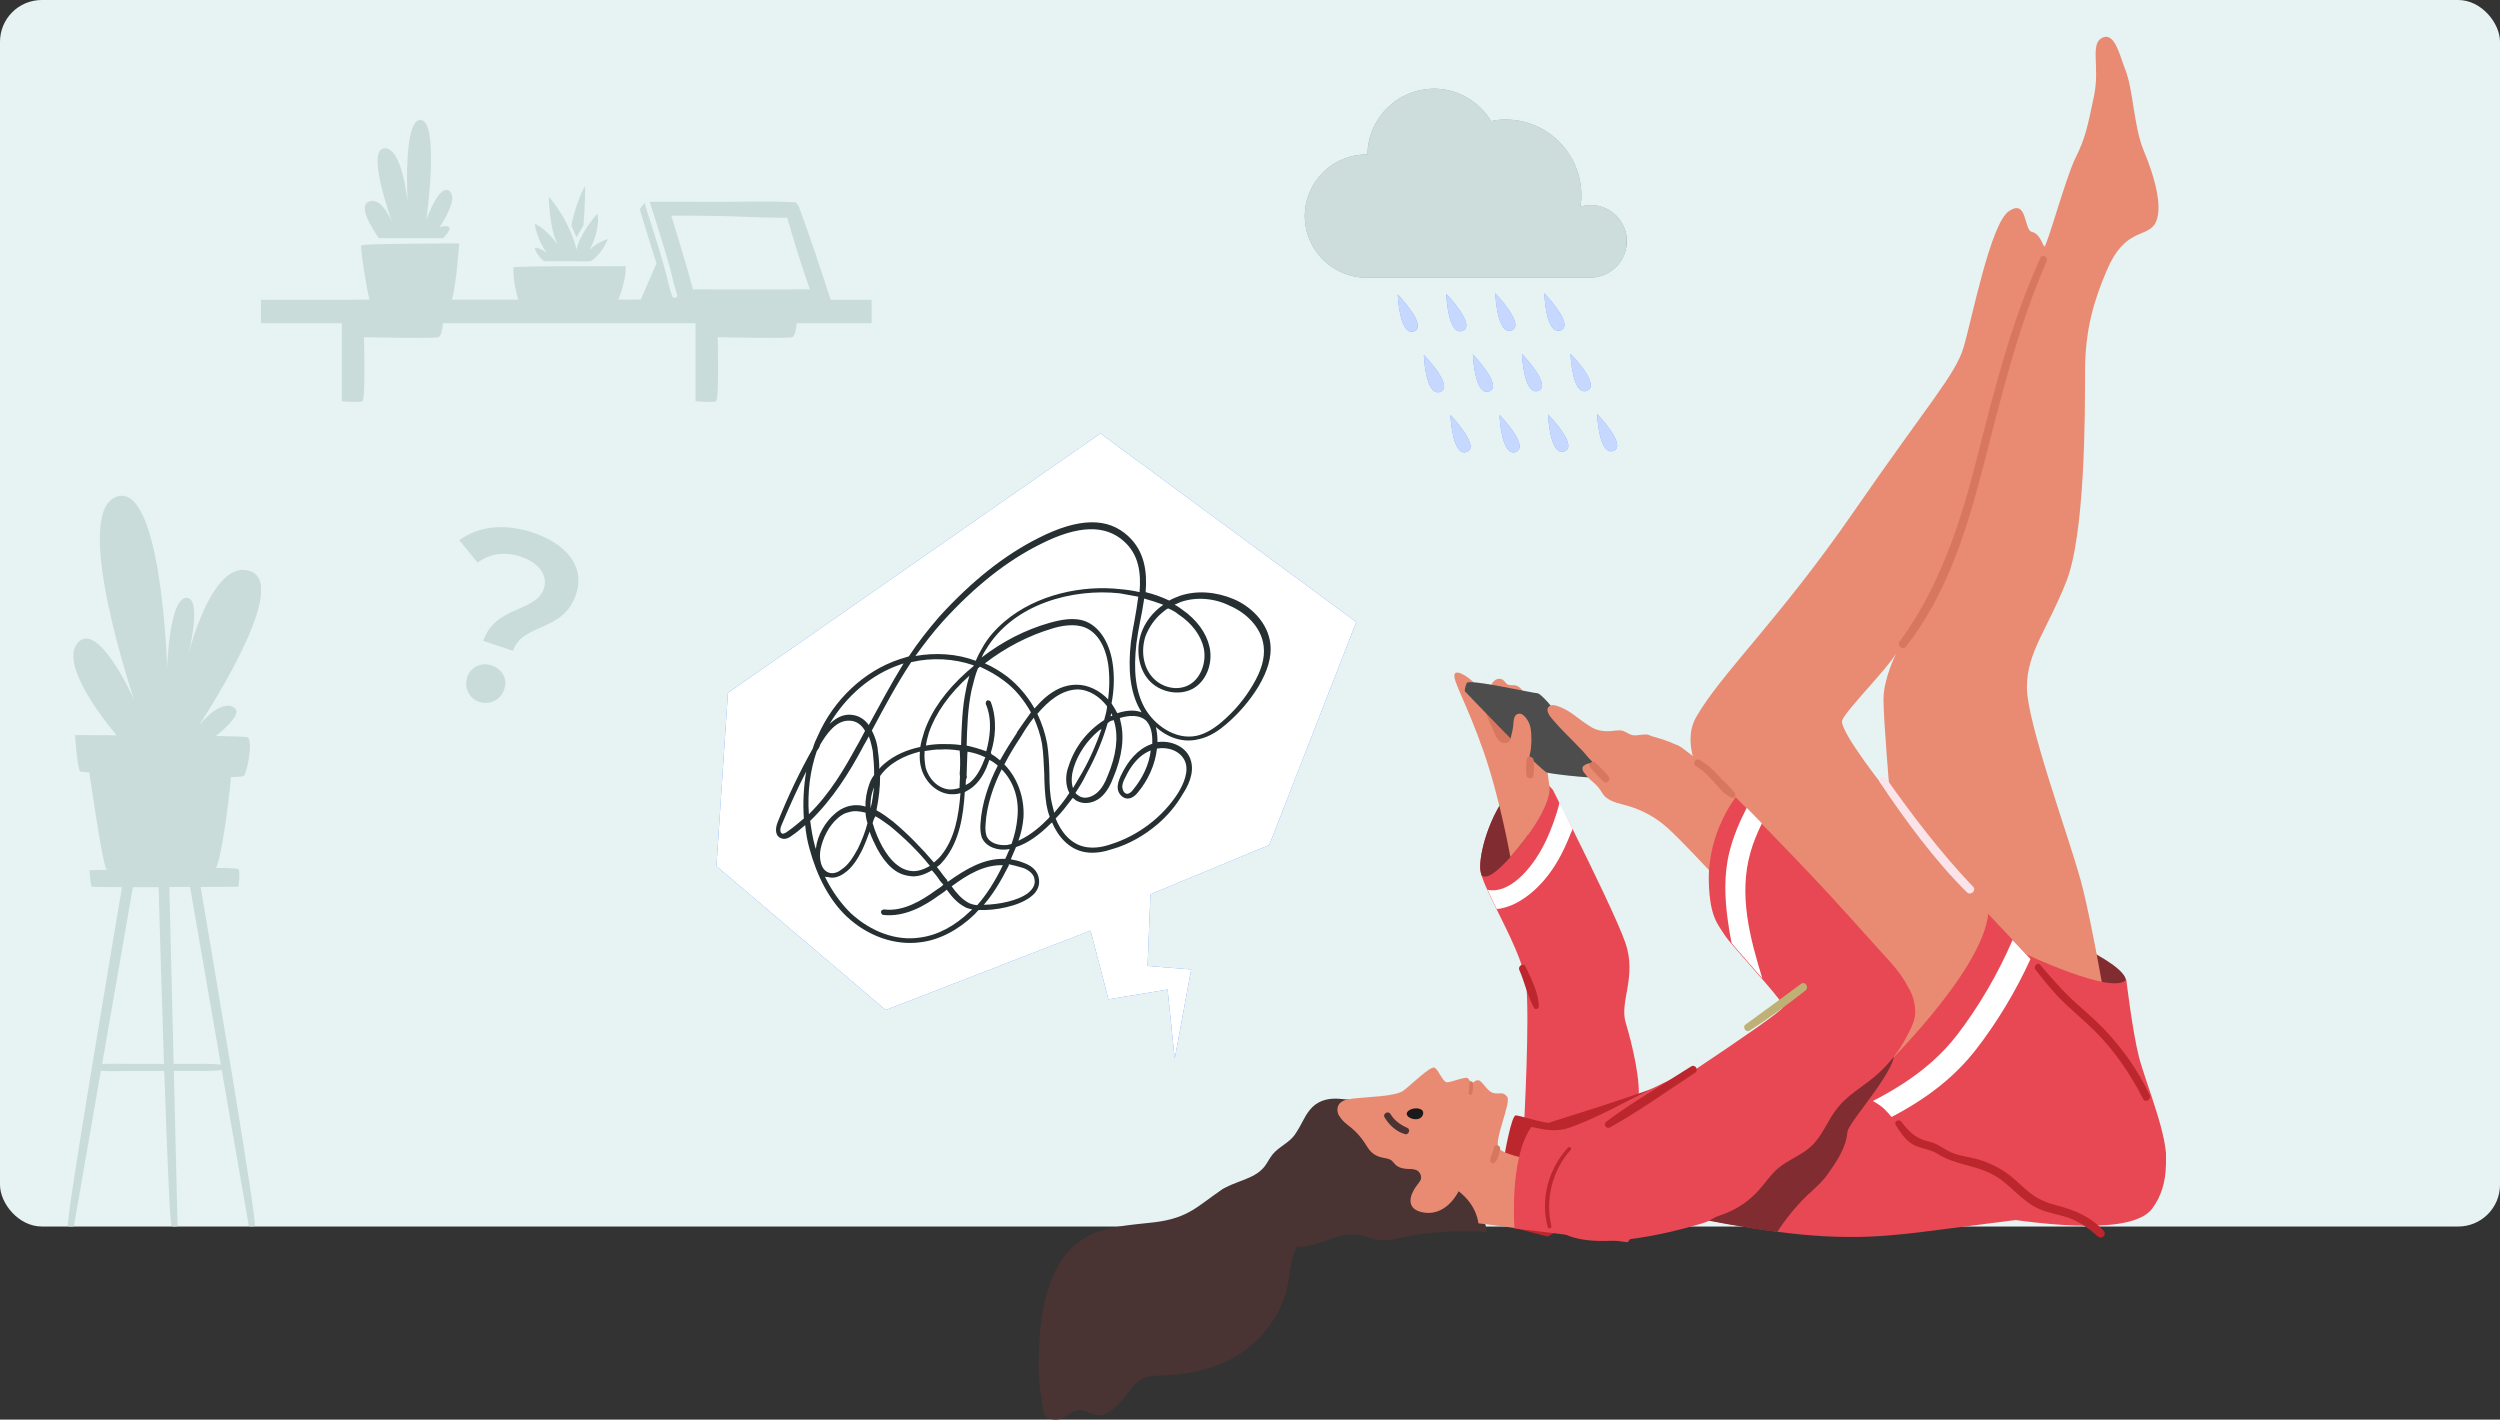 <svg width="479" height="272" viewBox="0 0 479 272" fill="none" xmlns="http://www.w3.org/2000/svg">
<rect x="0" y="0" width="479" height="272" fill="#333333" stroke="none"/>
<rect width="479" height="235" rx="8" fill="#E6F3F2"/>
<g clip-path="url(#clip0_824_48)">
<path d="M159.147 57.416C157.191 51.399 155.205 45.382 153.005 39.426C152.944 39.275 152.852 39.185 152.73 39.155C152.73 38.974 152.608 38.794 152.364 38.764C147.505 38.463 142.555 38.674 137.697 38.674C133.296 38.674 128.896 38.614 124.496 38.674C125.168 40.84 125.871 43.036 126.543 45.202C127.155 47.187 127.766 49.143 128.316 51.128C128.805 52.903 129.11 54.708 129.752 56.453C129.966 57.055 128.988 57.325 128.774 56.724C128.163 55.009 127.857 53.174 127.338 51.399C126.788 49.413 126.177 47.428 125.566 45.473C124.863 43.276 124.191 41.08 123.488 38.884C123.182 39.275 122.877 39.666 122.571 40.088C123.06 41.712 123.58 43.367 124.068 44.991C124.618 46.826 125.23 48.631 125.78 50.467L122.785 57.386H120.799C120.799 57.386 120.799 57.386 120.799 57.416H118.477C120.127 53.204 119.882 51.008 119.882 51.008C119.882 51.008 98.707 50.918 98.371 51.249C98.309 51.309 98.371 54.407 99.287 57.416H86.576C87.431 54.768 87.981 46.646 87.981 46.646C87.981 46.646 69.587 46.646 69.251 47.007C68.945 47.308 70.198 54.979 70.778 57.416H68.456V57.446H50V61.928H65.492V76.88C65.492 76.88 68.823 77.181 69.434 76.88C70.045 76.579 69.739 64.606 69.739 64.606C69.739 64.606 83.123 64.907 84.009 64.606C84.529 64.425 84.773 63.041 84.865 61.928H133.266V76.88C133.266 76.88 136.597 77.181 137.208 76.88C137.819 76.579 137.513 64.606 137.513 64.606C137.513 64.606 150.897 64.907 151.783 64.606C152.302 64.425 152.547 63.041 152.639 61.928H167V57.446H159.147V57.416ZM150.439 55.46H137.788C136.138 55.46 134.427 55.4 132.777 55.46C131.524 50.707 130.027 46.014 128.621 41.321C131.677 41.321 134.763 41.321 137.819 41.381C142.158 41.471 146.497 41.772 150.836 41.712C152.15 46.345 153.586 50.948 155.175 55.46C153.616 55.37 152.027 55.46 150.439 55.46Z" fill="#C9DCDA"/>
<path d="M85.873 43.397C86.851 43.728 84.895 45.623 84.895 45.623H72.612C72.612 45.623 68.089 39.576 70.687 38.613C73.284 37.651 75.209 42.765 75.209 42.765C75.209 42.765 70.045 28.746 73.59 28.415C77.165 28.114 78.112 38.914 78.112 38.914C78.112 38.914 77.134 22.368 80.709 23C84.254 23.632 81.687 42.103 81.687 42.103C81.687 42.103 84.284 34.793 86.209 36.688C87.523 37.982 85.598 41.411 84.223 43.517C84.773 43.367 85.445 43.246 85.873 43.397Z" fill="#C9DCDA"/>
<path d="M116.46 45.803C115.115 49.083 113.129 50.075 113.129 50.075L104.207 50.045C102.618 48.722 102.465 47.458 102.465 47.458C103.473 47.458 104.787 48.451 104.787 48.451C102.801 45.834 102.465 42.885 102.465 42.885C104.787 43.878 106.804 46.826 106.804 46.826C105.154 43.216 105.154 37.651 105.154 37.651C109.493 42.885 110.471 47.819 110.471 47.819C111.143 44.54 114.474 40.93 114.474 40.93C114.963 43.577 113.649 46.586 112.915 48C114.046 46.526 116.46 45.803 116.46 45.803Z" fill="#C9DCDA"/>
<path d="M110.471 45.473L109.462 43.186C109.462 43.186 110.471 38.283 112.121 35.635C112.121 35.635 112.121 39.576 111.785 43.186L110.471 45.473Z" fill="#C9DCDA"/>
</g>
<g clip-path="url(#clip1_824_48)">
<path d="M45.673 169.907C45.673 169.907 46.117 167.201 45.673 166.545C45.562 166.381 43.87 166.299 41.374 166.299C42.317 164.877 43.843 153.887 44.259 148.884C45.729 148.857 46.644 148.775 46.755 148.638C47.365 147.845 48.586 141.667 47.365 141.257C47.06 141.147 44.703 141.065 41.374 141.011C44.009 138.851 46.173 136.582 44.952 135.652C42.317 133.657 38.074 139.042 38.074 139.042C38.074 139.042 55.658 112.715 48.197 109.544C40.986 106.482 36.41 124.143 36.077 125.428C36.326 124.444 38.739 114.356 35.661 114.547C32.416 114.739 32.027 127.916 32.027 127.916C32.027 127.916 30.973 92.02 22.264 95.192C13.583 98.39 25.703 134.067 25.703 134.067C25.703 134.067 18.631 118.32 14.775 123.323C11.724 127.287 19.158 137.047 22.32 140.874C17.743 140.847 14.387 140.847 14.387 140.847C14.387 140.847 14.803 147.435 15.386 147.818C15.469 147.873 16.107 147.955 17.105 148.009C17.105 148.064 17.105 148.091 17.133 148.146C17.188 148.501 17.244 148.857 17.299 149.267C18.159 155.09 19.851 166.271 20.433 166.545C20.489 166.572 20.628 166.6 20.822 166.627C18.686 166.682 17.272 166.736 17.133 166.736C17.133 166.736 17.355 169.661 17.577 169.88C17.632 169.935 20.017 169.962 23.373 169.989C22.153 177.343 12.39 234.699 13.028 234.918C13.721 235.137 14.165 234.918 14.165 234.918L19.324 205.174C20.988 205.311 22.708 205.201 24.372 205.201C26.397 205.201 28.422 205.201 30.446 205.201C30.779 205.201 31.112 205.201 31.473 205.201C32 220.456 32.554 234.809 32.887 234.918C33.58 235.137 34.024 234.918 34.024 234.918L33.303 205.174C34.385 205.174 35.467 205.174 36.548 205.174C38.545 205.174 40.542 205.283 42.484 205.01L47.67 234.891C47.67 234.891 48.114 235.11 48.808 234.891C49.446 234.672 39.655 177.07 38.434 169.935C42.567 169.935 45.673 169.907 45.673 169.907ZM30.474 203.834C28.449 203.834 26.424 203.834 24.4 203.834C22.819 203.834 21.182 203.752 19.574 203.862L25.454 169.989C27.007 169.989 28.699 169.989 30.391 169.989C30.502 173.543 30.918 188.935 31.417 203.834C31.112 203.834 30.779 203.834 30.474 203.834ZM42.317 203.998C40.404 203.752 38.462 203.834 36.548 203.834C35.467 203.834 34.357 203.834 33.275 203.834L32.443 169.962C33.802 169.962 35.134 169.962 36.41 169.935L42.317 203.998Z" fill="#C9DCDA"/>
</g>
<g clip-path="url(#clip2_824_48)">
<path d="M257.048 210.563C256.018 210.465 254.987 210.465 254.006 210.71C251.896 211.25 250.767 212.625 249.786 214.492C249.246 215.523 248.706 216.505 248.069 217.438C246.94 219.01 244.977 219.746 243.8 221.22C243.211 221.956 242.818 222.84 242.229 223.577C240.168 226.131 236.341 226.229 233.741 228.243C231.68 229.863 230.698 232.663 231.238 235.216C234.918 234.431 238.991 233.694 242.278 235.56C243.8 236.444 245.026 237.868 246.646 238.507C248.805 239.342 251.258 238.703 253.466 237.917C255.674 237.132 257.98 236.248 260.238 236.591C261.464 236.788 262.642 237.377 263.918 237.574C265.537 237.819 267.156 237.426 268.775 237.082C274.075 236.002 279.522 235.658 284.919 236.1C283.889 229.519 278.933 225.591 273.437 222.644C270.395 220.974 267.156 219.648 264.114 217.979C263.574 217.684 262.985 217.537 262.495 217.144C261.906 216.653 261.415 216.014 260.974 215.425C260.139 214.246 259.502 212.92 259.06 211.545C258.962 211.299 258.913 211.005 258.667 210.808C258.52 210.71 258.373 210.661 258.226 210.661C257.882 210.661 257.49 210.612 257.048 210.563Z" fill="#493333"/>
<path d="M392.085 178.346C392.085 178.346 409.161 185.123 407.198 188.561C404.892 192.588 388.11 183.552 388.11 183.552L392.085 178.346Z" fill="#802C30"/>
<path d="M410.731 28.854C408.768 24.09 408.768 17.166 407.149 13.188C406.168 10.732 405.186 6.018 402.782 7.245C400.378 8.424 402.389 12.795 401.212 18.393C400.034 23.943 399.642 26.349 397.63 30.327C395.814 34.011 392.085 47.614 391.692 47.221C391.3 46.828 390.907 44.815 389.288 44.422C387.718 44.029 388.503 38.038 384.921 40.444C381.339 42.85 377.757 61.512 376.187 66.669C374.617 71.826 369.415 77.424 355.136 98.1C340.857 118.775 329.719 129.088 324.959 137.437C320.2 145.786 333.105 159.586 333.105 159.586L355.333 206.437C355.333 206.437 404.205 194.504 403.812 193.718C403.42 192.932 401.016 177.413 398.66 168.671C396.256 159.93 388.356 138.468 388.356 131.691C388.356 124.914 392.33 120.543 395.912 111.409C399.494 102.274 399.494 79.585 399.494 71.236C399.494 62.888 401.31 57.338 403.665 51.788C407.051 43.833 410.976 45.551 412.792 43.047C414.706 40.199 412.743 33.618 410.731 28.854ZM362.104 152.269C362.104 152.269 352.192 139.942 352.977 137.977C353.762 136.013 361.319 128.45 363.282 125.258C363.282 125.258 360.877 130.021 360.877 133.999C360.877 137.977 362.104 152.269 362.104 152.269Z" fill="#E88B72"/>
<path d="M390.957 49.382C385.314 61.709 382.124 74.674 378.788 87.787C375.598 100.31 371.623 112.489 363.92 122.999C363.429 123.686 364.607 124.619 365.146 123.932C372.85 114.159 376.727 101.93 379.818 90.046C383.351 76.442 386.491 62.986 392.134 50.07C392.478 49.284 391.3 48.596 390.957 49.382Z" fill="#D87760"/>
<path d="M378.051 169.899C372.163 163.761 366.324 156.148 361.466 149.224C360.926 148.487 359.7 149.175 360.19 149.911C364.95 157.032 370.789 164.988 376.874 170.98C377.61 171.667 378.738 170.587 378.051 169.899Z" fill="#FAE4EA"/>
<path d="M387.522 182.521C387.522 182.521 404.99 190.869 407.394 187.677C407.394 187.677 408.572 197.597 409.799 202.41C410.976 207.174 415.736 218.322 414.951 223.086C414.166 227.849 385.166 209.58 385.166 209.58L387.522 182.521Z" fill="#E74854"/>
<path d="M412.35 231.582C405.186 241.109 352.388 226.818 352.388 226.818L352.192 218.617L352.094 214.099L351.947 208.5L359.896 205.553C359.896 205.553 379.769 186.449 380.946 175.105C380.946 175.105 382.811 177.119 385.608 180.065C386.638 181.146 387.816 182.422 389.043 183.699C393.9 188.856 399.887 195.044 403.616 198.58C410.731 205.357 419.465 222.055 412.35 231.582Z" fill="#E74854"/>
<path d="M389.043 183.748C386.197 189.985 382.615 195.928 378.493 201.232C371.672 209.924 362.202 214.59 352.192 218.666L352.094 214.148C360.779 210.317 369.17 205.897 375.058 198.187C379.229 192.736 382.811 186.548 385.608 180.114C386.638 181.195 387.816 182.472 389.043 183.748Z" fill="white"/>
<path d="M411.86 209.777C409.652 205.062 406.56 200.741 402.978 197.008C401.015 194.995 398.856 193.227 396.796 191.311C394.686 189.298 392.821 187.088 390.907 184.878C390.368 184.24 389.533 185.173 390.024 185.811C391.742 188.021 393.508 190.231 395.52 192.146C397.483 194.013 399.543 195.731 401.457 197.647C405.235 201.428 408.18 205.799 410.633 210.563C411.025 211.398 412.252 210.661 411.86 209.777Z" fill="#BB272D"/>
<path d="M390.122 233.252C383.989 234.038 377.806 234.823 371.673 235.609C367.207 236.198 362.791 236.739 358.277 236.935C352.339 237.181 346.402 236.788 340.514 236.002C334.086 235.167 327.658 233.89 321.279 232.662C328.001 225.001 337.324 220.287 346.01 214.983C347.04 214.344 348.021 213.706 348.807 212.822C350.328 211.005 350.916 210.121 353.419 210.17C353.664 210.17 354.106 209.335 354.302 209.335C356.265 209.531 359.651 211.103 361.074 212.527C363.085 214.492 364.312 216.898 366.618 218.47C368.189 219.599 368.189 220.532 370.102 220.876C373.292 221.416 376.432 222.153 379.327 223.626C383.694 225.836 386.982 229.568 390.122 233.252Z" fill="#E74854"/>
<path d="M362.693 200.986C364.656 203.786 354.106 214.934 353.959 216.898C353.713 219.845 351.996 222.398 350.279 224.854C349.15 226.475 347.629 227.752 346.206 229.078C344.047 231.189 342.133 233.547 340.514 236.051C334.086 235.216 327.658 233.939 321.279 232.712C328.001 225.05 337.324 220.336 346.01 215.032C347.04 214.393 348.021 213.755 348.807 212.871C350.328 211.054 350.916 210.17 353.419 210.219C353.664 210.17 362.448 200.986 362.693 200.986Z" fill="#802C30"/>
<path d="M292.426 133.803C292.23 133.263 291.985 132.674 291.641 132.232C291.298 131.741 290.758 131.348 290.218 131.299C289.777 131.25 289.335 131.348 288.894 131.151C288.501 130.955 288.305 130.513 287.961 130.267C287.471 129.924 286.784 130.022 286.342 130.415C285.9 130.758 285.606 131.348 285.508 131.937C287.961 132.33 290.12 132.968 292.426 133.803Z" fill="#E88B72"/>
<path d="M313.82 211.545C313.035 215.523 296.352 218.077 296.352 218.077L291.985 215.916C291.985 215.916 293.163 194.602 292.377 188.267C291.936 184.535 289.09 178.936 286.784 174.27C286.146 172.944 285.508 171.717 285.017 170.587C284.477 169.458 284.085 168.426 283.839 167.69C283.741 167.346 283.692 167.051 283.643 166.806C283.3 164.252 285.066 156.247 289.924 150.747C291.102 149.421 292.427 148.242 293.948 147.358L297.53 151.336C297.53 151.336 298.02 152.318 298.805 153.89C299.443 155.216 300.327 156.934 301.308 158.85C304.988 166.265 310.189 176.972 311.465 180.753C313.624 187.186 310.287 191.901 311.465 195.879C312.643 199.808 314.606 207.567 313.82 211.545Z" fill="#E74854"/>
<path d="M301.308 158.801C301.21 159.095 301.112 159.39 300.965 159.635C299.836 162.533 298.462 165.332 296.548 167.788C294.242 170.784 290.562 173.828 286.784 174.172C286.146 172.846 285.508 171.618 285.017 170.489C289.237 171.324 293.163 166.511 295.076 163.221C296.45 160.863 297.432 158.359 298.266 155.756C298.462 155.068 298.658 154.43 298.806 153.742C299.493 155.117 300.327 156.885 301.308 158.801Z" fill="white"/>
<path d="M292.77 160.028C292.77 160.028 285.655 169.85 283.839 167.64C283.741 167.296 283.692 167.002 283.643 166.756C283.3 164.202 285.066 156.197 289.924 150.697C292.181 149.469 292.77 160.028 292.77 160.028Z" fill="#802C30"/>
<path d="M296.892 150.746C296.892 150.746 297.726 154.675 289.384 164.203C289.384 164.203 287.422 153.054 284.232 143.92C281.043 134.785 278.295 130.415 278.687 129.187C279.08 128.008 282.269 130.365 282.662 131.151C283.054 131.937 295.763 142.692 295.763 142.692L296.892 150.746Z" fill="#E88B72"/>
<path d="M286.342 140.482C286.588 141.022 286.833 141.563 287.274 141.956C287.716 142.348 288.403 142.496 288.894 142.25C289.384 142.005 289.581 141.415 289.63 140.875C289.777 139.647 289.434 138.42 288.845 137.388C288.256 136.308 287.422 135.424 286.538 134.589C286.146 134.245 285.753 133.901 285.312 133.656C284.821 133.41 283.938 133.165 283.447 133.509C283.006 133.852 283.692 134.54 283.889 134.933C284.527 136.062 284.968 137.29 285.459 138.518C285.802 139.107 286.048 139.795 286.342 140.482Z" fill="#D87760"/>
<path d="M298.119 136.406C298.119 136.406 295.322 132.821 294.537 132.821C293.751 132.821 281.435 130.022 281.043 130.857C280.65 131.642 280.65 132.428 280.65 132.428C280.65 132.428 295.224 147.751 296.45 148.045C297.726 148.34 307.245 149.519 307.638 148.733C308.03 147.947 308.03 147.554 308.03 147.554L298.119 136.406Z" fill="#4D4D4D"/>
<path d="M292.966 146.277C293.163 146.179 293.015 145.393 293.015 145.197C293.064 144.608 293.261 144.068 293.31 143.478C293.457 142.25 293.457 141.023 293.31 139.795C293.212 139.156 293.015 138.518 292.672 137.978C292.328 137.438 291.691 136.603 290.955 136.75C290.071 136.897 290.022 137.929 289.973 138.616C289.826 140.482 289.237 142.103 288.697 143.871C288.599 144.166 288.501 144.51 288.599 144.853C288.796 145.59 289.63 145.885 290.12 146.425C290.807 147.112 292.083 146.719 292.966 146.277Z" fill="#E88B72"/>
<path d="M293.85 145.639C293.8 144.951 292.623 144.657 292.525 145.442C292.377 146.474 292.328 147.603 292.476 148.635C292.525 148.978 292.917 149.175 293.261 149.126C293.653 149.077 293.8 148.782 293.85 148.438C293.948 147.505 293.899 146.523 293.85 145.639Z" fill="#D87760"/>
<path d="M292.279 185.173C291.936 184.387 290.758 185.074 291.102 185.86C292.132 188.168 292.672 190.869 293.899 193.079C294.144 193.521 294.88 193.325 294.831 192.834C294.782 190.182 293.359 187.481 292.279 185.173Z" fill="#BB272D"/>
<path d="M288.207 221.858C288.207 221.465 289.581 213.706 290.415 213.706C291.2 213.706 296.548 215.474 296.99 215.081C297.383 214.688 325.842 206.732 331.338 201.576C336.834 196.419 320.396 223.037 320.396 223.037L296.548 236.935L284.232 233.743L288.207 221.858Z" fill="#BB272D"/>
<path d="M256.263 212.871C256.214 212.38 256.312 211.84 256.656 211.447C257.195 210.808 258.226 210.612 259.011 210.514C262.2 210.121 267.353 210.121 268.923 208.942C270.493 207.764 274.075 204.179 274.86 204.571C275.645 204.964 276.43 207.371 277.264 207.371C278.05 207.371 280.846 206.192 281.239 206.585C281.632 206.978 282.024 207.764 282.024 207.764C282.024 207.764 282.417 206.978 283.202 206.978C283.987 206.978 284.772 208.942 285.999 209.384C287.176 209.777 287.961 208.991 288.796 210.17C289.581 211.349 285.999 218.912 287.225 220.09C288.403 221.269 292.77 222.055 292.77 222.055L292.378 235.56L283.251 234.381C283.251 234.381 283.055 230.993 279.473 228.243C279.473 228.243 277.068 233.399 272.308 232.221C270.051 231.68 269.806 229.962 270.836 228.095C271.18 227.408 271.72 226.868 272.112 226.229C272.554 225.542 272.112 224.461 271.327 224.167C270.787 223.97 270.199 223.97 269.659 223.97C268.825 223.921 267.941 223.725 267.353 223.135C267.107 222.89 266.911 222.595 266.617 222.349C266.028 221.907 265.194 221.907 264.507 221.711C263.82 221.515 263.182 221.171 262.691 220.68C262.2 220.189 261.857 219.55 261.464 218.961C260.728 217.831 259.845 216.849 258.815 216.014C258.079 215.425 257.294 214.885 256.803 214.099C256.459 213.706 256.312 213.264 256.263 212.871Z" fill="#E88B72"/>
<path d="M282.22 207.518C282.171 207.076 281.533 207.076 281.533 207.518C281.533 208.107 281.484 208.746 281.386 209.335C281.288 209.777 281.975 209.974 282.073 209.532C282.22 208.844 282.27 208.206 282.22 207.518Z" fill="#D87760"/>
<path d="M271.916 212.429C271.622 212.331 271.327 212.38 271.033 212.38C270.591 212.429 270.15 212.576 269.806 212.871C269.708 212.969 269.61 213.067 269.561 213.215C269.315 214.001 270.591 214.443 271.131 214.443C271.622 214.492 272.161 214.344 272.456 213.902C272.799 213.411 272.799 212.822 272.21 212.527C272.112 212.527 272.014 212.478 271.916 212.429Z" fill="#1A1A1A"/>
<path d="M269.659 216.113C268.334 215.523 267.205 214.737 266.42 213.461C265.979 212.724 264.85 213.411 265.292 214.099C266.175 215.572 267.5 216.8 269.168 217.291C269.855 217.537 270.346 216.407 269.659 216.113Z" fill="#493333"/>
<path d="M286.244 219.845C286.146 220.336 285.999 220.778 285.802 221.22C285.606 221.711 285.459 222.055 285.557 222.546C285.606 222.841 285.999 222.988 286.244 222.841C287.029 222.35 287.225 221.024 287.422 220.189C287.569 219.403 286.44 219.108 286.244 219.845Z" fill="#D87760"/>
<path d="M337.472 203.982C335.558 203.982 333.644 204.031 331.829 203.589C330.21 203.196 328.541 203.786 326.971 204.277C323.144 205.406 319.513 207.076 315.98 208.844C310.975 211.349 306.117 214.099 300.866 216.014C298.217 216.947 296.058 216.505 293.408 215.916C289.139 221.908 290.17 235.364 290.17 235.364L311.858 238.016L337.472 203.982Z" fill="#E74854"/>
<path d="M332.908 152.858C332.908 152.858 329.719 149.568 328.149 148.094C326.431 146.474 324.665 145.098 322.8 143.674C322.211 143.232 321.623 142.79 320.936 142.594C320.887 142.594 320.837 142.545 320.788 142.545C319.562 141.955 318.237 141.563 316.912 141.17C316.716 141.121 316.519 141.071 316.274 140.973C315.98 140.826 315.734 140.728 315.391 140.728C314.557 140.679 313.772 140.973 312.937 140.875C312.201 140.777 311.662 140.286 310.975 140.04C310.19 139.795 309.306 140.04 308.472 140.089C307.295 140.138 306.068 139.991 305.037 139.402C303.762 138.665 302.633 137.781 301.455 136.897C300.719 136.357 299.885 135.866 299.051 135.522C298.266 135.227 297.235 134.736 296.647 135.522C296.156 136.16 296.941 137.241 297.383 137.732C298.708 139.303 300.13 140.728 301.553 142.152C302.093 142.741 302.682 143.281 303.222 143.871C303.811 144.509 304.35 145.246 304.988 145.835C305.086 145.933 305.135 146.081 305.037 146.179C304.988 146.228 304.939 146.228 304.841 146.228C304.449 146.228 304.007 146.326 303.663 146.572C303.565 146.621 303.467 146.719 303.369 146.768C303.124 147.014 303.173 147.456 303.32 147.75C303.467 148.045 303.762 148.291 303.958 148.585C304.203 148.88 304.449 149.175 304.743 149.42C305.381 149.96 305.97 150.501 306.46 151.139C306.902 151.728 307.147 152.367 307.736 152.809C308.914 153.742 310.435 153.987 311.809 154.38C314.36 155.117 316.765 156.345 318.777 158.015C319.856 158.899 320.837 159.881 321.819 160.863C323.487 162.533 325.106 164.252 326.726 165.97C327.56 166.805 328.345 167.689 329.179 168.524C329.621 168.966 330.749 170.734 331.436 170.685C332.614 170.636 332.369 167.591 332.418 166.805C332.467 165.234 332.565 163.711 332.614 162.14C332.663 159.193 332.761 156.05 332.908 152.858Z" fill="#E88B72"/>
<path d="M308.178 148.732C307.393 147.799 306.558 146.964 305.724 146.13C305.086 145.491 304.105 146.473 304.743 147.112C305.528 147.996 306.313 148.929 307.196 149.715C307.834 150.353 308.767 149.42 308.178 148.732Z" fill="#D87760"/>
<path d="M366.962 193.914C366.962 194.602 366.815 195.289 366.569 195.977C366.226 196.861 365.784 197.745 365.392 198.482C363.871 201.477 361.712 204.178 359.111 206.339C356.756 208.304 354.008 209.826 352.094 212.233C350.18 214.59 349.199 217.684 346.942 219.697C345.126 221.367 342.624 222.202 340.71 223.823C339.238 225.05 338.208 226.72 336.883 228.144C335.558 229.618 333.939 230.845 332.172 231.778C331.24 232.27 330.308 232.613 329.326 232.957C328.345 233.252 327.609 233.939 326.628 234.234C326.628 234.234 302.24 242.19 297.235 234.234C291.887 225.689 304.203 218.519 306.558 216.947C308.963 215.376 341.692 194.111 341.692 192.883C341.692 192.441 340.367 190.771 338.649 188.758C338.306 188.365 337.962 187.923 337.57 187.53C336.098 185.86 334.528 184.043 333.203 182.521C332.614 181.882 332.123 181.244 331.682 180.753C331.191 180.163 330.847 179.721 330.602 179.378C329.032 176.971 327.609 175.596 327.413 169.064C327.118 159.537 332.565 152.76 332.565 152.76C333.252 153.447 333.89 154.135 334.577 154.773C335.215 155.412 335.852 156.099 336.49 156.738C336.834 157.081 337.177 157.425 337.472 157.769C338.6 158.899 339.68 160.028 340.808 161.207C343.065 163.515 345.274 165.872 347.531 168.23C351.996 172.944 356.265 177.806 360.632 182.619C362.448 184.583 364.263 186.548 365.49 188.954C366.422 190.427 366.962 192.146 366.962 193.914Z" fill="#E74854"/>
<path d="M345.077 188.512C341.544 191.115 338.012 193.718 334.479 196.272C333.743 196.812 334.528 197.941 335.264 197.45C338.944 195.093 342.477 192.49 345.912 189.789C346.697 189.151 345.863 187.923 345.077 188.512Z" fill="#BFB175"/>
<path d="M324.027 204.326C318.58 207.813 312.937 211.054 307.785 214.885C307.098 215.376 307.736 216.407 308.472 216.014C314.115 212.871 319.414 209.041 324.812 205.505C325.548 205.063 324.812 203.835 324.027 204.326Z" fill="#BB272D"/>
<path d="M300.425 219.894C296.696 223.921 295.076 229.814 296.548 235.118C296.646 235.56 297.333 235.364 297.235 234.922C296.058 229.765 297.383 224.314 300.915 220.336C301.259 220.09 300.768 219.55 300.425 219.894Z" fill="#BB272D"/>
<path d="M337.668 187.481C336.196 185.811 334.626 183.994 333.301 182.472C332.712 181.833 332.221 181.195 331.78 180.704C331.485 179.329 331.289 178.003 331.093 176.677C330.455 172.208 330.259 167.689 331.338 163.319C332.074 160.323 333.252 157.524 334.675 154.773C335.313 155.412 335.951 156.099 336.588 156.738C336.932 157.082 337.275 157.425 337.57 157.769C336.687 159.586 335.901 161.452 335.362 163.417C333.105 171.471 335.264 179.672 337.668 187.481Z" fill="white"/>
<path d="M332.368 151.876C331.387 150.648 330.111 149.568 329.081 148.438C328.05 147.309 326.971 146.327 325.597 145.59C324.861 145.197 324.174 146.327 324.91 146.769C326.382 147.603 327.462 148.831 328.59 150.059C329.523 151.09 330.455 152.318 331.829 152.858C332.418 153.055 332.663 152.269 332.368 151.876Z" fill="#D87760"/>
<path d="M403.076 235.855C400.672 233.154 397.483 231.828 394.048 230.944C391.889 230.404 390.073 229.569 388.356 228.095C387.031 226.917 385.804 225.689 384.332 224.658C382.909 223.675 381.29 222.89 379.671 222.349C377.953 221.76 376.138 221.613 374.42 221.023C372.654 220.434 371.427 219.108 369.563 218.715C367.109 218.175 365.784 216.898 364.312 214.934C363.871 214.295 362.791 214.885 363.233 215.572C364.018 216.849 364.852 218.126 366.079 219.01C367.649 220.139 369.612 220.041 371.231 221.073C374.518 223.184 378.395 223.184 381.83 225.051C385.068 226.769 387.227 230.06 390.564 231.582C392.379 232.417 394.391 232.663 396.256 233.301C398.464 234.087 400.28 235.413 401.997 236.935C402.733 237.525 403.714 236.591 403.076 235.855Z" fill="#BB272D"/>
<path d="M251.602 225.787C251.503 225.738 251.356 225.738 251.209 225.738C246.498 226.131 245.124 226.867 240.316 226.622C240.169 226.622 237.666 226.966 237.519 227.015C237.175 226.818 234.771 227.506 234.329 227.8C229.521 230.944 227.95 233.35 221.228 234.185C216.272 234.774 210.531 234.921 206.606 238.015C199.981 243.221 199.098 253.289 199 261.048C198.951 265.763 199.343 266.156 199.981 270.821C200.129 271.754 202.582 272.737 204.594 271.165C208.765 267.825 209.353 274.75 214.996 268.317C217.597 265.321 217.597 263.651 222.258 263.553C241.935 263.209 246.302 249.409 246.842 245.578C247.676 239.832 248.02 237.181 253.859 233.792C255.134 233.055 252.926 225.099 251.602 225.787Z" fill="#493333"/>
</g>
<g clip-path="url(#clip3_824_48)">
<path d="M137.269 165.953L139.474 132.747L210.836 83.048L259.859 119.183L243.202 161.886L220.43 171.343L219.869 185.081L228.229 185.749L225.072 202.86L223.715 189.595L212.379 191.464L208.955 178.303L169.703 193.514L137.269 165.953Z" fill="#407BFF"/>
<path d="M137.269 165.953L139.474 132.747L210.836 83.048L259.859 119.183L243.202 161.886L220.43 171.343L219.869 185.081L228.229 185.749L225.072 202.86L223.715 189.595L212.379 191.464L208.955 178.303L169.703 193.514L137.269 165.953Z" fill="white"/>
<path d="M221.769 157.936C219.273 160.064 216.27 161.793 213.066 162.7C211.778 163.134 209.861 163.608 207.918 163.274C204.827 162.758 202.7 160.261 201.572 157.576C201.476 157.657 201.38 157.739 201.284 157.821C199.046 160.059 196.866 161.585 194.661 162.304C194.33 163.083 193.999 163.862 193.668 164.641C194.462 164.794 195.255 164.947 196.034 165.278C197.688 165.857 198.602 166.736 198.955 167.927C199.375 169.393 198.905 170.787 197.479 171.837C195.188 173.623 190.642 174.513 187.523 174.353C187.139 174.68 186.932 175.022 186.644 175.267C183.639 178.16 179.993 180.106 176.379 180.533C171.491 181.217 166.269 179.368 162.27 175.647C158.94 172.517 156.532 167.939 155.083 162.543C154.663 161.078 154.421 159.626 154.275 158.093C153.411 158.83 152.547 159.566 151.696 160.125C151.408 160.37 150.462 161.011 149.601 160.584C148.644 160.239 148.388 158.966 149.05 157.407C150.952 152.637 153.21 147.895 155.714 143.441C155.963 142.566 156.294 141.787 156.721 140.926C159.779 134.01 165.584 128.567 172.296 126.329C172.94 126.112 173.487 125.977 174.131 125.76C175.863 123.124 177.855 120.598 180.025 118.086C186.203 111.33 192.417 106.367 199.036 103.048C206.684 99.184 212.24 99.09 216.157 102.715C219.323 105.653 219.818 109.541 219.505 113.454C221.174 113.855 222.65 114.421 224.03 115.068C224.688 114.673 225.332 114.456 226.072 114.157C229.291 113.072 233.026 113.37 236.402 114.803C239.519 116.126 242.945 119.174 243.411 123.418C243.664 125.855 242.917 128.48 241.157 131.472C239.506 134.204 237.337 136.716 234.936 138.761C233.784 139.743 231.877 141.202 229.604 141.647C226.591 142.391 223.639 141.26 221.468 139.296C221.671 140.118 221.778 141.022 221.775 142.185C224.13 141.836 227 142.871 227.979 145.186C228.808 147.132 228.349 149.512 226.617 152.148C225.269 154.457 223.594 156.381 221.769 157.936ZM202.258 156.825C203.304 159.414 205.172 161.801 208.085 162.302C209.412 162.498 210.849 162.434 212.781 161.782C218.013 160.142 222.772 156.584 225.742 151.899C226.774 150.191 227.862 147.772 227.033 145.827C226.122 143.785 223.674 143.053 221.675 143.43C221.338 146.535 219.933 149.556 217.955 151.904C217.557 152.409 216.885 152.981 216.077 153.006C215.092 153.017 214.274 152.057 214.167 151.153C214.06 150.25 214.391 149.471 214.722 148.692C216.126 145.672 218.09 143.501 220.487 142.619C220.583 142.537 220.761 142.551 220.761 142.551L220.775 142.373C220.835 140.499 220.497 139.129 219.679 138.169C218.437 136.906 216.371 137.01 214.535 137.579C214.617 137.675 214.603 137.853 214.671 138.127C215.496 141.236 215.02 144.957 213.256 149.112C212.801 150.328 212.058 151.79 210.905 152.772C209.657 153.836 207.932 154.146 206.633 153.595C206.196 153.47 205.868 153.086 205.527 152.88C204.428 154.313 203.425 155.665 202.258 156.825ZM188.497 173.357C191.275 173.31 195 172.623 197.002 171.083C198.059 170.183 198.485 169.322 198.133 168.13C197.848 167.213 196.742 166.498 195.867 166.249C194.992 166 194.117 165.751 193.323 165.598C193.323 165.598 193.227 165.68 193.309 165.776C191.712 168.96 190.172 171.432 188.497 173.357ZM219.228 114.684C219.018 116.189 218.713 117.776 218.421 119.184C218.13 120.593 217.934 121.92 217.739 123.247C217.149 128.391 217.548 132.36 219.263 135.54C221.059 138.816 225.115 141.825 229.209 140.989C230.757 140.665 232.346 139.807 234.075 138.334C236.476 136.289 238.454 133.941 240.008 131.291C241.658 128.558 242.39 126.111 242.123 123.852C241.71 120.06 238.53 117.3 235.673 116.088C232.749 114.601 229.192 114.317 226.247 115.335C225.877 115.484 225.411 115.715 225.041 115.865C225.56 116.085 226.065 116.484 226.489 116.786C229.288 118.71 231.142 121.274 231.736 123.917C232.466 127.108 231.115 130.58 228.497 131.982C225.879 133.384 222.09 132.634 220.045 130.233C218.163 128.024 217.625 124.67 218.592 121.525C219.311 119.255 220.904 117.235 222.892 115.872C221.676 115.417 220.541 115.058 219.228 114.684ZM218.51 144.967C217.069 146.194 216.134 147.82 215.486 149.2C215.17 149.802 214.935 150.499 215.07 151.047C215.124 151.498 215.437 152.06 215.971 152.103C216.422 152.05 216.806 151.722 217.109 151.299C218.894 149.115 220.175 146.532 220.484 143.782C219.744 144.081 219.086 144.476 218.51 144.967ZM158.05 167.971C159.356 170.671 161.128 173.14 163.039 174.993C166.874 178.521 171.74 180.342 176.272 179.63C179.708 179.188 182.984 177.391 185.893 174.581C185.99 174.499 186.182 174.335 186.278 174.254C185.662 174.115 185.225 173.99 184.883 173.784C183.421 173.041 182.357 171.792 181.39 170.462C181.198 170.626 181.101 170.708 180.909 170.871L179.963 171.512C177.207 173.529 173.451 175.735 169.278 175.312C168.922 175.284 168.855 175.01 168.787 174.736C168.815 174.38 169.089 174.312 169.363 174.245C173.084 174.721 176.662 172.501 179.323 170.566L180.269 169.925C180.461 169.761 180.557 169.68 180.749 169.516C180.667 169.42 180.586 169.324 180.504 169.228L180.095 168.748C179.618 167.994 179.045 167.321 178.554 166.745C177.142 167.617 175.58 168.119 174.172 167.827C171.778 167.546 169.771 165.775 168.056 162.595C167.594 161.663 167.049 160.635 166.615 159.348C166.16 160.564 165.705 161.781 165.168 162.901C164.425 164.364 163.379 166.249 161.679 167.366C160.637 168.088 159.541 168.359 158.584 168.014C158.488 168.096 158.228 167.985 158.05 167.971ZM182.336 169.822C183.222 171.056 184.204 172.208 185.488 172.937C185.829 173.144 186.527 173.378 187.238 173.435C189.009 171.429 190.645 168.875 192.146 165.773C188.575 165.666 185.38 167.559 182.336 169.822ZM206.05 151.937C206.295 152.225 206.637 152.431 206.978 152.638C208.099 153.175 209.4 152.563 210.169 151.908C211.129 151.09 211.762 149.887 212.217 148.671C213.871 144.775 214.333 141.232 213.493 138.301C213.411 138.205 213.426 138.027 213.344 137.931C213.248 138.013 213.152 138.095 212.974 138.081C212.7 138.148 212.412 138.394 212.22 138.558C211.349 141.62 210.011 144.915 208.126 148.344C207.479 149.724 206.764 150.831 206.05 151.937ZM181.599 168.957C185.014 166.545 188.496 164.407 192.601 164.556C192.918 163.955 193.152 163.257 193.469 162.656C193.373 162.738 193.291 162.642 193.195 162.724C191.292 163.019 188.926 162.383 188.097 160.437C187.813 159.519 187.802 158.534 187.859 157.823C188.075 153.992 189.469 149.986 191.162 146.72C191.08 146.624 191.08 146.624 190.998 146.528C190.493 146.13 190.07 145.828 189.55 145.607C188.957 147.439 188.089 149.339 186.456 150.73C185.976 151.139 185.414 151.452 184.852 151.765C184.579 156.308 183.839 161.082 180.955 164.7C180.461 165.287 180.062 165.792 179.5 166.105C180.073 166.777 180.55 167.531 181.041 168.107L181.45 168.587C181.517 168.861 181.599 168.957 181.599 168.957ZM195.116 161.087C196.788 160.326 198.68 159.045 200.533 157.135C200.725 156.971 200.917 156.807 201.123 156.466C200.824 155.726 200.622 154.904 200.501 154.179C200.205 152.276 200.102 150.209 200.08 148.238C199.962 146.349 199.941 144.379 199.645 142.476C199.336 140.75 198.752 139.093 198.073 137.517C197.18 138.609 196.465 139.715 195.846 140.74L195.64 141.082C194.623 142.611 193.495 144.401 192.435 146.464C194.919 148.989 196.317 152.77 196.101 156.602C195.987 158.024 195.681 159.611 195.116 161.087ZM198.759 136.766C199.602 138.534 200.253 140.466 200.631 142.465C200.926 144.368 201.03 146.435 201.065 148.227C201.087 150.198 201.109 152.169 201.582 154.086C201.717 154.634 201.852 155.182 201.988 155.729C202.976 154.555 203.965 153.381 204.886 151.934C204.111 150.44 204.089 148.469 204.765 146.733C205.952 143.069 208.343 140.038 211.551 137.967C211.8 137.092 212.049 136.217 212.12 135.328C210.743 133.517 208.708 132.102 206.382 132.095C203.33 132.209 200.833 134.337 198.759 136.766ZM191.913 147.407C190.316 150.591 189.032 154.336 188.83 157.99C188.773 158.701 188.798 159.509 189.015 160.152C189.613 161.632 191.459 162.048 192.992 161.902C193.266 161.835 193.54 161.767 193.814 161.699C194.393 160.045 194.795 158.377 194.937 156.598C195.318 152.959 194.15 149.644 191.913 147.407ZM210.395 140.112C208.282 141.912 206.564 144.371 205.722 147.078C205.363 148.213 205.153 149.717 205.587 151.005C206.206 149.98 206.729 149.038 207.347 148.013C209.012 145.103 210.128 142.328 211.053 139.717C210.779 139.785 210.587 139.949 210.395 140.112ZM222.586 117.459C221.146 118.686 220.129 120.216 219.453 121.952C218.61 124.659 218.998 127.643 220.717 129.66C222.517 131.773 225.594 132.466 227.842 131.214C229.994 130.043 231.221 127.009 230.641 124.188C230.114 121.819 228.424 119.446 225.788 117.714C225.201 117.22 224.6 116.903 223.821 116.573C223.451 116.722 223.067 117.049 222.586 117.459ZM214.073 136.647C215.634 136.145 217.263 135.918 218.74 136.483C218.576 136.291 218.509 136.017 218.345 135.825C216.548 132.549 216.082 128.305 216.686 122.984C216.881 121.657 217.077 120.33 217.368 118.921C217.674 117.335 217.884 115.83 218.093 114.325C216.944 114.144 215.714 113.867 214.565 113.685C205.604 112.701 194.182 115.637 188.915 124.435C188.613 124.858 188.296 125.459 188.076 125.979C192.081 122.898 196.466 120.652 201.137 119.325C203.15 118.77 205.793 118.176 208.048 119.072C210.823 120.188 212.798 123.479 213.264 127.722C213.531 129.981 213.428 132.389 212.97 134.769C213.528 135.619 213.841 136.181 214.073 136.647ZM212.771 137.259C212.867 137.177 213.045 137.192 213.141 137.11C213.059 137.014 212.991 136.74 212.91 136.644C212.895 136.822 212.785 137.081 212.771 137.259ZM178.942 165.255C179.422 164.846 179.902 164.436 180.3 163.931C182.979 160.655 183.689 156.237 184.03 151.968C183.387 152.185 182.579 152.21 181.868 152.153C179.474 151.872 177.304 149.909 176.531 147.252C176.247 146.334 176.154 145.253 176.253 144.008C173.241 144.752 170.349 146.221 168.631 148.679C168.638 150.828 168.372 153.044 167.927 155.246C169.13 155.879 170.14 156.676 171.069 157.376C173.922 159.752 176.569 162.47 178.942 165.255ZM167.195 157.693C167.682 159.433 168.444 161.105 169.07 162.229C170.636 165.039 172.478 166.618 174.517 166.87C175.666 167.051 176.953 166.617 178.173 165.909C175.896 163.042 173.235 160.503 170.464 158.223C169.617 157.618 168.689 156.918 167.746 156.395C167.444 156.818 167.319 157.256 167.195 157.693ZM200.26 133.664C201.988 132.191 203.948 131.184 206.275 131.191C208.423 131.184 210.664 132.258 212.315 134.001C212.568 131.962 212.628 130.088 212.428 128.103C212.029 124.133 210.382 121.227 207.867 120.221C205.871 119.435 203.421 119.865 201.585 120.435C197.093 121.776 192.707 124.022 188.702 127.103C190.26 127.764 191.708 128.685 193.06 129.688C195.162 131.378 196.88 133.394 198.215 135.738C198.901 134.988 199.588 134.237 200.26 133.664ZM189.91 144.472C190.511 144.789 191.016 145.187 191.603 145.681C192.649 143.796 193.776 142.007 194.793 140.477L194.903 140.217C195.714 139.029 196.621 137.759 197.528 136.489C196.194 134.145 194.572 132.046 192.373 130.439C190.939 129.34 189.396 128.5 187.756 127.743C187.66 127.825 187.467 127.988 187.371 128.07C186.82 129.369 186.529 130.777 186.141 132.268C185.419 135.701 185.313 139.272 185.207 142.844C186.438 143.121 187.75 143.494 188.967 143.949C189.603 141.584 190.243 138.055 188.884 134.903C188.816 134.63 188.927 134.37 189.119 134.206C189.393 134.139 189.652 134.249 189.816 134.441C191.147 137.948 190.671 141.669 189.842 144.198C190.006 144.39 189.91 144.472 189.91 144.472ZM185.048 150.438C185.336 150.193 185.61 150.125 185.898 149.88C187.338 148.652 188.11 146.834 188.786 145.098C187.665 144.561 186.53 144.202 185.381 144.021C185.367 144.199 185.353 144.377 185.339 144.555C185.321 145.896 185.222 147.141 185.204 148.482L185.257 148.934C185.051 149.275 185.008 149.809 185.048 150.438ZM177.157 143.901C177.072 144.968 177.164 146.05 177.353 147.049C177.976 149.336 179.723 150.997 181.761 151.25C182.472 151.306 183.198 151.185 183.842 150.968C183.899 150.257 183.874 149.449 183.93 148.738L183.877 148.286C183.976 147.041 183.994 145.7 183.916 144.441C183.93 144.263 183.862 143.989 183.877 143.811C182.55 143.616 181.305 143.516 180.223 143.609C179.512 143.552 178.334 143.727 177.157 143.901ZM160.561 156.716C158.832 158.189 157.662 160.512 157.217 162.714C156.912 164.3 157.165 166.737 158.915 167.235C159.79 167.484 160.722 167.021 161.202 166.612C162.71 165.659 163.66 163.855 164.389 162.571C165.146 160.931 165.808 159.373 166.21 157.704C165.992 157.06 165.871 156.335 165.832 155.705C164.779 155.442 163.63 155.261 162.617 155.627C161.891 155.748 161.233 156.143 160.561 156.716ZM177.42 142.848C178.42 142.659 179.501 142.567 180.486 142.556C181.65 142.559 182.813 142.563 184.14 142.758C184.246 139.187 184.352 135.615 185.074 132.183C185.241 131.212 185.49 130.336 185.739 129.461C181.883 132.912 179.258 136.641 177.975 140.386C177.726 141.262 177.477 142.137 177.42 142.848ZM192.475 119.081C198.621 113.844 207.535 112.05 214.717 112.892C215.962 112.992 217.111 113.173 218.342 113.45C218.641 109.715 218.199 106.279 215.36 103.725C211.771 100.485 206.57 100.606 199.388 104.239C192.865 107.477 186.747 112.358 180.665 119.032C178.702 121.202 176.998 123.483 175.39 125.681C179.293 125.008 183.302 125.239 186.951 126.605C187.282 125.826 187.709 124.965 188.122 124.282C189.277 122.137 190.842 120.472 192.475 119.081ZM166.793 154.887C167.166 153.574 167.28 152.151 167.475 150.824C166.924 152.123 166.728 153.45 166.793 154.887ZM160.002 155.866C160.674 155.293 161.428 154.816 162.346 154.532C163.538 154.179 164.701 154.183 165.836 154.542C165.771 153.105 166.063 151.696 166.532 150.302C166.767 149.604 167.084 149.003 167.482 148.498C167.514 146.979 167.368 145.446 167.222 143.913C167.086 143.365 166.912 142.188 166.464 141.078C166.037 141.939 165.528 142.704 165.102 143.564C162.79 147.855 159.6 153.059 155.235 157.275C155.463 158.904 155.691 160.533 156.179 162.273C156.261 162.369 156.246 162.547 156.328 162.643L156.342 162.465C156.623 160.071 158.081 157.502 160.002 155.866ZM169.445 146.328C171.366 144.691 173.778 143.631 176.324 143.119C176.492 142.147 176.74 141.272 177.1 140.138C178.494 136.132 181.214 132.322 185.262 128.707C185.646 128.38 186.126 127.971 186.511 127.644C186.511 127.644 186.607 127.562 186.525 127.466C182.779 126.182 178.592 125.937 174.58 126.869C171.83 131.035 169.519 135.325 167.097 139.875C167.097 139.875 167.001 139.957 167.083 140.053C167.858 141.547 168.182 143.095 168.207 143.902C168.381 145.079 168.474 146.161 168.471 147.324C168.773 146.901 169.157 146.573 169.445 146.328ZM154.47 147.817C152.777 151.082 151.248 154.54 149.814 157.916C149.498 158.517 149.331 159.488 149.85 159.709C150.11 159.819 150.672 159.506 150.96 159.26C152.002 158.538 153.059 157.638 154.019 156.82C153.809 153.85 153.968 150.73 154.47 147.817ZM156.479 143.95C155.195 147.696 154.691 151.772 154.979 156.002C159.055 152.031 161.861 147.154 164.063 143.124C164.682 142.099 165.219 140.978 165.741 140.036C165.115 138.912 164.023 138.019 162.586 138.083C160.082 138.062 158.254 140.78 157.112 142.747C157.084 143.103 156.781 143.526 156.479 143.95ZM159.342 138.361C160.302 137.543 161.426 136.916 162.767 136.934C164.464 136.98 165.652 137.791 166.456 138.929C168.658 134.899 170.763 130.95 173.128 127.111C172.854 127.179 172.758 127.261 172.484 127.329C166.964 129.215 162.162 133.306 158.958 138.688C159.054 138.606 159.246 138.443 159.342 138.361Z" fill="#262F32"/>
</g>
<g clip-path="url(#clip4_824_48)">
<path d="M311.7 46.2C311.7 42.4 308.6 39.3 304.8 39.3C304.1 39.3 303.4 39.4 302.8 39.6C302.9 38.9 303 38.2 303 37.5C303 29.4 296.5 22.9 288.4 22.9C287.5 22.9 286.6 23 285.7 23.2C283.4 19.5 279.4 17 274.8 17C267.8 17 262.1 22.6 262 29.6C261.9 29.6 261.9 29.6 261.8 29.6C255.3 29.6 250 34.9 250 41.4C250 47.9 255.3 53.2 261.8 53.2H305C308.7 53 311.7 50 311.7 46.2Z" fill="#588D88"/>
<g opacity="0.7">
<path d="M311.7 46.2C311.7 42.4 308.6 39.3 304.8 39.3C304.1 39.3 303.4 39.4 302.8 39.6C302.9 38.9 303 38.2 303 37.5C303 29.4 296.5 22.9 288.4 22.9C287.5 22.9 286.6 23 285.7 23.2C283.4 19.5 279.4 17 274.8 17C267.8 17 262.1 22.6 262 29.6C261.9 29.6 261.9 29.6 261.8 29.6C255.3 29.6 250 34.9 250 41.4C250 47.9 255.3 53.2 261.8 53.2H305C308.7 53 311.7 50 311.7 46.2Z" fill="white"/>
</g>
<path d="M299 63.3C301.8 62.3 295.9 56.2 295.9 56.2C295.9 56.2 296.1 64.2 299 63.3Z" fill="#407BFF"/>
<path d="M300.9 67.8C300.9 67.8 301.2 75.8 304 74.9C306.9 73.8 300.9 67.8 300.9 67.8Z" fill="#407BFF"/>
<path d="M306 79.3C306 79.3 306.3 87.3 309.1 86.4C311.9 85.4 306 79.3 306 79.3Z" fill="#407BFF"/>
<path d="M289.6 63.3C292.4 62.3 286.5 56.2 286.5 56.2C286.5 56.2 286.8 64.3 289.6 63.3Z" fill="#407BFF"/>
<path d="M291.6 67.8C291.6 67.8 291.9 75.8 294.7 74.9C297.5 73.9 291.6 67.8 291.6 67.8Z" fill="#407BFF"/>
<path d="M296.6 79.4C296.6 79.4 296.9 87.4 299.7 86.5C302.6 85.5 296.6 79.4 296.6 79.4Z" fill="#407BFF"/>
<path d="M280.2 63.4C283 62.4 277.1 56.3 277.1 56.3C277.1 56.3 277.4 64.4 280.2 63.4Z" fill="#407BFF"/>
<path d="M282.2 67.9C282.2 67.9 282.5 75.9 285.3 75C288.1 74 282.2 67.9 282.2 67.9Z" fill="#407BFF"/>
<path d="M287.3 79.5C287.3 79.5 287.6 87.5 290.4 86.6C293.2 85.5 287.3 79.5 287.3 79.5Z" fill="#407BFF"/>
<path d="M267.8 56.4C267.8 56.4 268.1 64.4 270.9 63.5C273.7 62.5 267.8 56.4 267.8 56.4Z" fill="#407BFF"/>
<path d="M272.8 68C272.8 68 273.1 76 275.9 75.1C278.8 74.1 272.8 68 272.8 68Z" fill="#407BFF"/>
<path d="M277.9 79.5C277.9 79.5 278.2 87.5 281 86.6C283.8 85.7 277.9 79.5 277.9 79.5Z" fill="#407BFF"/>
<g opacity="0.7">
<path d="M299 63.3C301.8 62.3 295.9 56.2 295.9 56.2C295.9 56.2 296.1 64.2 299 63.3Z" fill="white"/>
<path d="M300.9 67.8C300.9 67.8 301.2 75.8 304 74.9C306.9 73.8 300.9 67.8 300.9 67.8Z" fill="white"/>
<path d="M306 79.3C306 79.3 306.3 87.3 309.1 86.4C311.9 85.4 306 79.3 306 79.3Z" fill="white"/>
<path d="M289.6 63.3C292.4 62.3 286.5 56.2 286.5 56.2C286.5 56.2 286.8 64.3 289.6 63.3Z" fill="white"/>
<path d="M291.6 67.8C291.6 67.8 291.9 75.8 294.7 74.9C297.5 73.9 291.6 67.8 291.6 67.8Z" fill="white"/>
<path d="M296.6 79.4C296.6 79.4 296.9 87.4 299.7 86.5C302.6 85.5 296.6 79.4 296.6 79.4Z" fill="white"/>
<path d="M280.2 63.4C283 62.4 277.1 56.3 277.1 56.3C277.1 56.3 277.4 64.4 280.2 63.4Z" fill="white"/>
<path d="M282.2 67.9C282.2 67.9 282.5 75.9 285.3 75C288.1 74 282.2 67.9 282.2 67.9Z" fill="white"/>
<path d="M287.3 79.5C287.3 79.5 287.6 87.5 290.4 86.6C293.2 85.5 287.3 79.5 287.3 79.5Z" fill="white"/>
<path d="M267.8 56.4C267.8 56.4 268.1 64.4 270.9 63.5C273.7 62.5 267.8 56.4 267.8 56.4Z" fill="white"/>
<path d="M272.8 68C272.8 68 273.1 76 275.9 75.1C278.8 74.1 272.8 68 272.8 68Z" fill="white"/>
<path d="M277.9 79.5C277.9 79.5 278.2 87.5 281 86.6C283.8 85.7 277.9 79.5 277.9 79.5Z" fill="white"/>
</g>
</g>
<g clip-path="url(#clip5_824_48)">
<path d="M104.2 112.8C105 110.3 103.4 107.9 99.9 106.7C96.6 105.6 93.8 106.1 91.5 107.8L88 103.5C91.6 100.9 96.4 100.2 102 102C108.6 104.2 112.1 108.6 110.4 113.8C108 121.2 100.1 119.3 98.3 124.7L92.6 122.8C94.8 116.1 102.7 117.3 104.2 112.8ZM89.5 129.8C90.1 127.9 92.1 126.8 94.2 127.5C96.3 128.2 97.3 130.2 96.6 132.1C96 134 94 135.1 91.9 134.5C89.9 133.9 88.9 131.8 89.5 129.8Z" fill="#C9DCDA"/>
</g>
<defs>
<clipPath id="clip0_824_48">
<rect width="117" height="54" fill="white" transform="translate(50 23)"/>
</clipPath>
<clipPath id="clip1_824_48">
<rect width="37" height="140" fill="white" transform="translate(13 95)"/>
</clipPath>
<clipPath id="clip2_824_48">
<rect width="216" height="265" fill="white" transform="translate(199 7)"/>
</clipPath>
<clipPath id="clip3_824_48">
<rect width="123.645" height="108.883" fill="white" transform="translate(121.804 147.803) rotate(-40.433)"/>
</clipPath>
<clipPath id="clip4_824_48">
<rect width="61.7" height="69.7" fill="white" transform="translate(250 17)"/>
</clipPath>
<clipPath id="clip5_824_48">
<rect width="22.8" height="33.7" fill="white" transform="translate(88 101)"/>
</clipPath>
</defs>
</svg>
